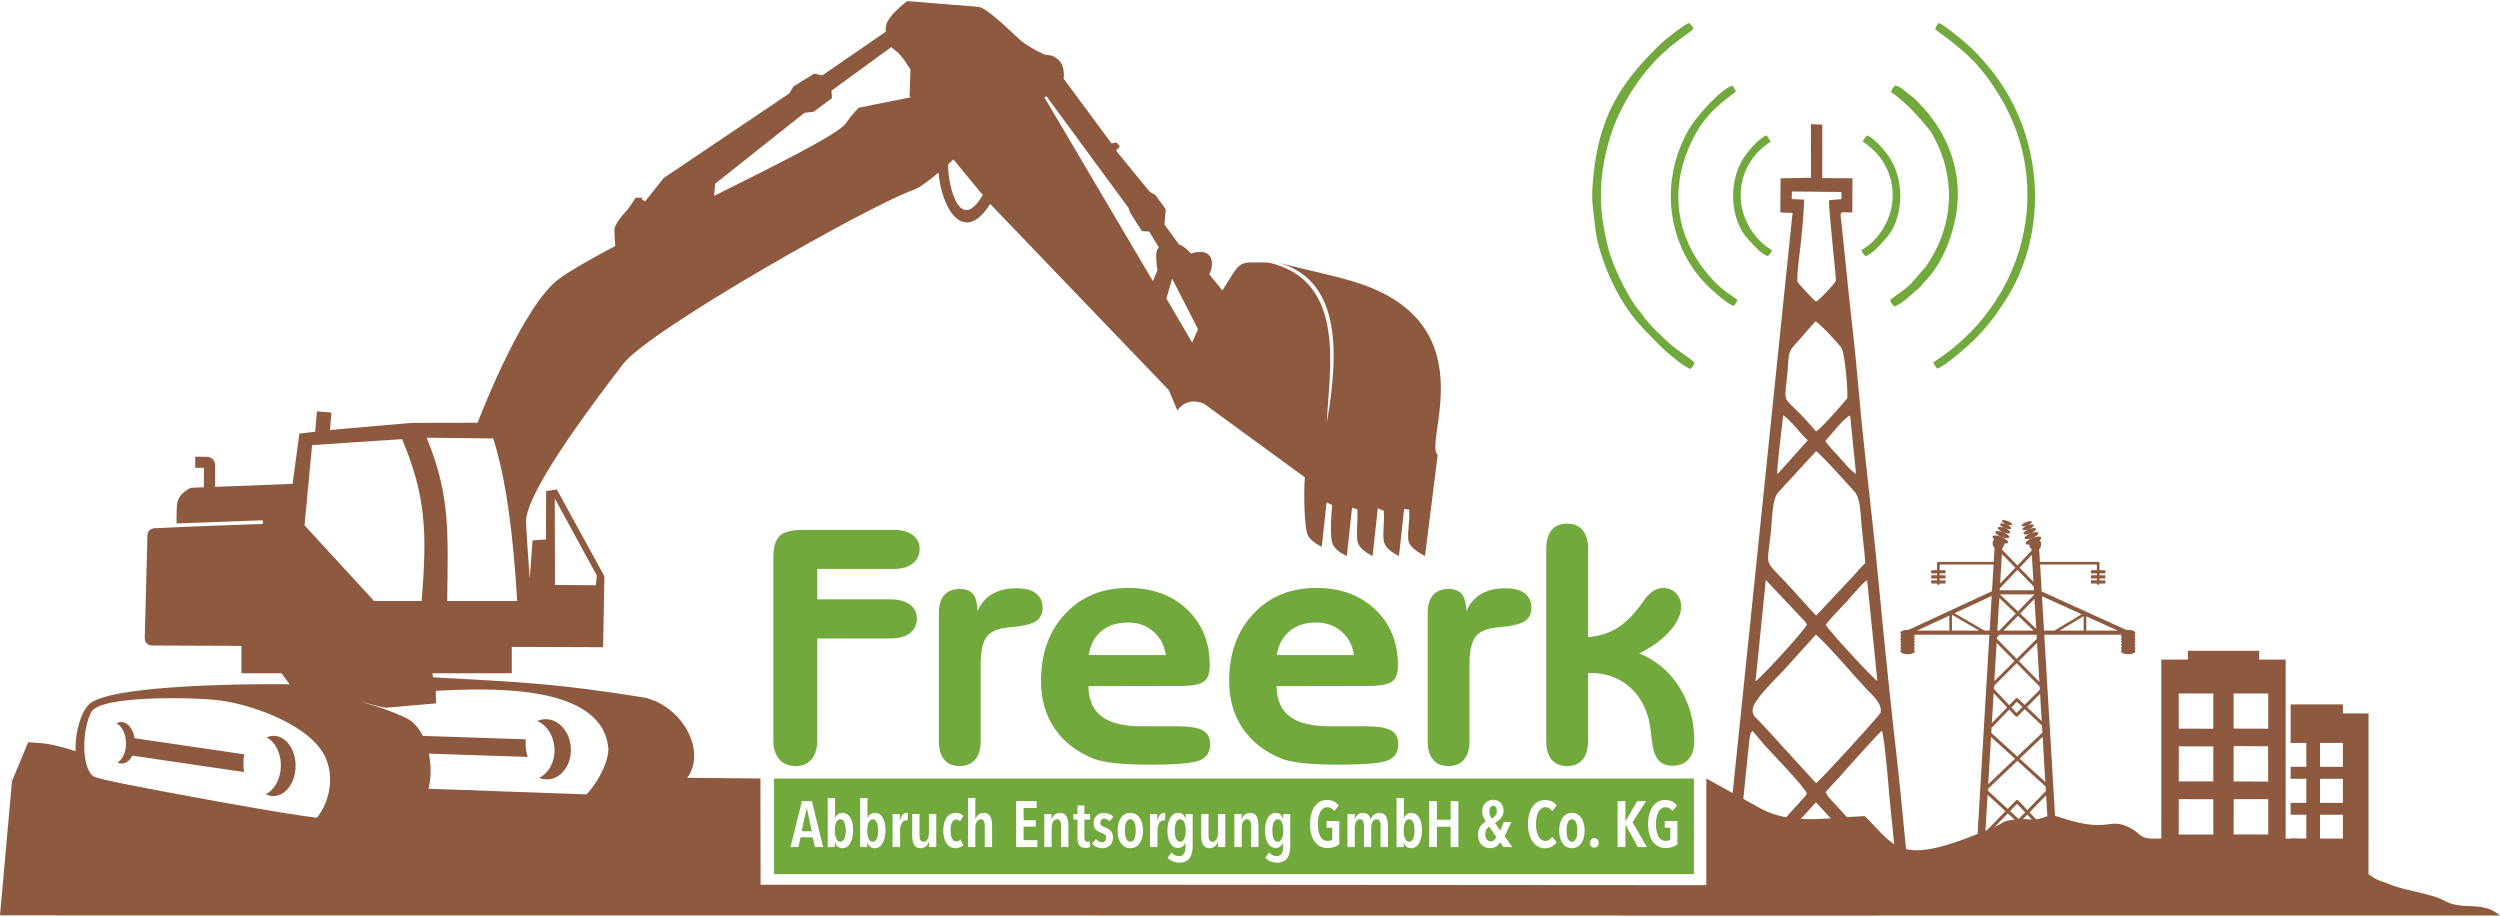 <?xml version="1.0" encoding="UTF-8"?>
<!DOCTYPE svg PUBLIC "-//W3C//DTD SVG 1.1//EN" "http://www.w3.org/Graphics/SVG/1.1/DTD/svg11.dtd">
<svg xmlns="http://www.w3.org/2000/svg" xmlns:xlink="http://www.w3.org/1999/xlink" xmlns:xodm="http://www.corel.com/coreldraw/odm/2003" xml:space="preserve" width="600" height="220" version="1.1" style="shape-rendering:geometricPrecision; text-rendering:geometricPrecision; image-rendering:optimizeQuality; fill-rule:evenodd; clip-rule:evenodd" viewBox="0 0 30962.34 11325.88">
 <defs>
  <style type="text/css">
   <![CDATA[
    .fil1 {fill:#8E5A3F}
    .fil0 {fill:#72A93D}
    .fil2 {fill:#72A93D;fill-rule:nonzero}
   ]]>
  </style>
 </defs>
 <g id="Ebene_x0020_1">
  <g id="_1836338506192">
   <path class="fil0" d="M19749.03 2038.91c-20.51,152.08 -41.21,362.47 -22.32,504.96 21.97,165.8 25.39,304.78 67.56,466.39 64.71,248.03 182.34,527.61 324.24,747.19 14.84,22.98 33.97,48.75 51.34,75.64 88.96,137.79 328.9,379.24 454.12,496.26 52.84,49.38 245.45,209.61 312.41,226.09 25.89,-22.61 41.5,-44.99 49.2,-81.51 -133.02,-109.98 -226.09,-147.58 -392.62,-311.94 -137.89,-136.16 -65.15,-55.49 -167.85,-169.55 -112.88,-125.38 -43.63,-63.57 -116.11,-147.02 -146.63,-168.81 -335.01,-566.23 -388.82,-775.7 -101.61,-395.65 -128.34,-742.15 -36.86,-1165.85 77.78,-360.25 216.44,-640.56 407.62,-910.47 133.07,-187.88 300.6,-359.31 488.68,-503.68 45.76,-35.13 170.7,-115.47 193.49,-149.68 -17.23,-32.68 -26.75,-50.21 -58.3,-69.33 -68.77,28.72 -265.78,187 -333.1,245.11 -484.31,464.58 -744.36,867.92 -832.69,1523.08z"/>
   <path class="fil0" d="M23421.19 1127.41c239.66,161.38 461.95,452.16 486.16,482.72 57.74,87.14 129.64,245.23 159.64,343.59 72.37,237.26 94.73,485.73 42.81,737.96 -47.89,232.57 -131.31,407.66 -251.62,587.83l-195.58 226.13c-80.07,75.31 -165.77,125.81 -248.98,191.24 3.47,31.96 -0.19,23.9 16.81,51.33l26.22 28.64c1.33,1.29 4.11,3.87 6.26,5.7 103.54,-35.35 223.01,-165.84 303.66,-229.05 35.11,-27.51 28.86,-35.22 58.45,-67.26 11.07,-11.98 5.45,-4.77 16.41,-15.75 244.7,-245.17 400.62,-701.38 406.49,-1047.98 7.55,-446 -172.73,-835.7 -467.2,-1145.05 -49.5,-52 -73.48,-79.76 -140.38,-124.27l-52.24 -43.46c-30.93,-28.38 -77.21,-57.48 -114.43,-65.58 -47.02,51.55 -38.39,36.05 -52.48,83.25z"/>
   <path class="fil0" d="M23967.22 350.41c349.18,255.91 545.57,412.49 792.2,814.64 688.91,1123.3 333.54,2572.9 -814.96,3308.88 4,21.32 30.08,56.06 46.16,77.63 78.84,-11.9 405.55,-301.03 467.62,-363.42 151.66,-152.45 257.58,-295.47 371.8,-470.69 506.61,-777.25 485.67,-1822.16 13.15,-2602.36 -148.03,-244.43 -362.04,-493.43 -585.43,-669.37 -43.05,-33.87 -198.95,-161.91 -245.58,-174.36 -22.31,22.94 -39.57,45.39 -44.95,79.04z"/>
   <path class="fil0" d="M21474.86 3776.2c19.28,-28.65 32.98,-47.96 44.98,-72.28 -70.44,-62.62 -144.39,-86.48 -281.74,-224.8 -81.15,-81.73 -162.18,-184.48 -223.62,-282.22 -312.36,-496.9 -292.43,-1054.08 -11.85,-1558.91 180.28,-324.38 467.47,-481.05 497.3,-520.91l-43.51 -72.06c-147.43,45.06 -447.84,384.6 -538.72,541.63 -377.96,653.11 -268.74,1462.44 250.91,1959.23 55.41,52.97 243.39,220.74 306.26,230.31z"/>
   <path class="fil0" d="M21894.9 3159.26c20.89,-18.03 39.98,-46.03 50.88,-74.78 -203.73,-113.02 -382.33,-374.72 -387.53,-661.91 -2.89,-159.44 37.74,-294.65 108.98,-415.54 64.03,-108.67 154.57,-195.52 261.62,-266.74l-36.35 -61.47c-19.14,-18.86 1.13,-1.36 -19.14,-15.39 -100.04,44.76 -229.5,198.66 -288.87,295.34 -182.07,296.51 -156.26,757.69 70.01,995.42 63.44,66.65 150.35,176.73 240.4,205.07z"/>
   <path class="fil1" d="M21629.32 10864.1l860.99 -940.39 873.05 940.39 281.75 0 -23.11 -219.4c-43.53,-391.92 -75.59,-787.67 -119.77,-1176.38 -88.13,-775.59 -168.59,-1558.54 -243.26,-2345.93 -73.25,-772.08 -174.49,-1551.11 -241.63,-2330.78 -33.16,-385.07 -79.28,-790.49 -120.87,-1167.65l-90.54 -882.05c-21.53,-161.56 -15.74,-121.28 134.97,-123.75l1.81 -423.99 -374.39 -1.75 0.9 -662.57 -140.92 -5.62 1.2 663.24 -377.88 7.96 -2.45 422.2 151.37 6.21 -850.42 8240.26 279.21 0zm981.58 -1067.48c52.91,-63.48 111.93,-122.06 169.36,-185.97 64.39,-71.67 119.07,-134.96 173.18,-194.6 105.09,-115.79 235.81,-261.91 352.9,-381.73 35.18,89.92 83.25,699.25 97.39,853.96 26.81,293.02 59.6,590.01 91.99,878.89 -48.34,-27.13 -682.21,-725.98 -837.03,-896.12 -8.8,-9.71 -12.45,-11.84 -23.32,-27.67l-24.46 -46.77zm-1111.89 965.13l134.36 -1292.61c6.61,-81.62 13.78,-134.32 22.35,-212.01 3.44,-31.35 5.61,-72.41 10.41,-108.03 13.24,-98.13 20.86,-88.47 37.21,-111.18l161.58 189.8c96.15,103.7 485.63,507.46 513.09,587.1 -19.14,34.65 -2.25,8.69 -23.82,35.81l-192.15 211.69c-69.19,73.57 -602.9,688.48 -663.03,699.44zm989.71 -2914.38c88.29,58.71 513.38,552.79 631.21,676.97 57.71,60.8 196.96,174.84 170.97,289.56 -25.25,47.85 -737.09,827.91 -799.18,872.31l-598.51 -655.92c-38.09,-40.42 -70.13,-74.1 -105.63,-111.81 -44.8,-47.61 -81.78,-65.66 -81.86,-141.8 -0.13,-111.47 299.29,-398.32 378.03,-481.21l404.97 -448.1zm-619.38 -678.24l485.79 516.05c2.25,3.11 5.9,9.07 7.71,11.64 1.88,2.72 6.3,15.53 7.66,12.43 1.35,-3.2 5.2,8.35 7.58,12.71 -23.12,64.93 -572.32,664.55 -635.65,701.68l126.89 -1254.52zm742.17 552.84c81.73,-101.52 166.99,-185.28 256.14,-281.03 67.34,-72.3 185.63,-224.35 256.55,-269.96l126.69 1249.86c-38.49,-17.08 -619.29,-638.5 -639.38,-698.86zm-119.23 -110.99c-129.57,-136.85 -251.14,-280.15 -374.84,-411.18 -269.42,-285.35 -233.72,-190.62 -189.21,-586.03 25.95,-230.56 15.05,-444.34 98.42,-533.28l464.39 -504.94c54.23,25.28 395.41,413.22 472.67,494.64 71.28,75.13 74.93,220.85 90.95,413.32 13.57,162.52 36.93,315.82 46.89,476.21 -53.08,51.14 -92.96,97.1 -149.24,161.59l-460.04 489.65zm114.84 -2163.83c54.52,-55.76 239.33,-298.4 306.68,-313.31l73.37 721.09c-62.38,-30.82 -154.77,-148.21 -206.99,-204.46 -37.58,-40.52 -150.76,-158.93 -173.06,-203.33zm-592.56 411.47c-17.18,-56.34 61.68,-609.38 68.9,-728.08 79.39,40.24 220.96,235.85 305.97,308.54l-374.87 419.53zm476.48 -528.28c-408.08,-487.52 -400.41,-282.92 -361.02,-652.46 32.67,-306.36 -2.14,-314.04 111.73,-435.84l242.4 -276.03c57.14,29.6 299.38,289.18 326.84,338.24 35.99,64.2 78.65,520.18 67.01,615.1 -67.3,82.74 -319.05,370.91 -386.96,410.99zm-185.02 -2357.19c17.37,-175.28 32.34,-328.39 38.28,-514.06l-153.34 -7 1.07 -93.99 614.21 6.69 -0.33 87.84 -154.94 13.98c2.66,191.05 92.88,966.63 85.82,996.82 -29.75,58 -204.66,239.49 -245.76,257.88 -57.76,-44.31 -188.67,-193.97 -229.05,-242.36 -10.78,-114.38 32.01,-385.41 44.03,-505.82z"/>
   <path class="fil0" d="M23104.1 3159.26c-20.9,-18.03 -39.98,-46.03 -50.88,-74.78 203.72,-113.02 382.33,-374.72 387.51,-661.91 2.89,-159.44 -37.72,-294.65 -108.97,-415.54 -64.04,-108.67 -154.58,-195.52 -261.63,-266.74l36.35 -61.47c19.16,-18.86 -1.13,-1.36 19.16,-15.39 100.03,44.76 229.49,198.66 288.86,295.34 182.07,296.51 156.26,757.69 -70.01,995.42 -63.43,66.65 -150.33,176.73 -240.38,205.07z"/>
   <path class="fil1" d="M24022.51 7213.78l0 0 -0.48 3.93c-1.23,3.24 -1.29,4.28 -3.65,6.94 -6.03,6.82 -18.12,7.24 -24.54,0 -1.76,-2.01 -3.02,-4.38 -3.65,-6.94 -0.32,-1.3 -0.32,-2.63 -0.48,-3.93l0 0 -72.29 0 0 -39.79 72.29 0 0 -22.91 -72.29 0 0 -39.78 72.29 0 0 -22.91 -72.29 0 0 -39.77 72.29 0 0 -86.83c0.36,-3.22 0.2,-4.16 1.63,-7.15 2.11,-4.38 6.33,-7.76 11.12,-8.86 1.2,-0.26 2.44,-0.26 3.66,-0.41l686.12 0 10.35 -174.06c-15.28,-13.53 -24.92,-33.3 -24.92,-55.3 0,-19.77 7.78,-37.71 20.46,-50.99 -15.74,-13.02 -23.73,-25.63 -20.14,-34.66 7.02,-17.69 55.66,-14.99 108.55,6.01 52.88,21.02 90.12,52.41 83.1,70.1 -3.93,9.89 -20.87,13.4 -44.29,10.9 -0.4,22.69 -11.06,42.87 -27.51,56.14l-1.34 22.36 189.49 193.68 174.88 -182.96 -1.17 -19.84c-16.47,-13.28 -27.11,-33.45 -27.52,-56.14 -23.42,2.5 -40.35,-1.01 -44.27,-10.9 -7.02,-17.65 30.21,-49.07 83.1,-70.06 52.89,-21.03 101.52,-23.73 108.54,-6.04 3.59,9.03 -4.4,21.68 -20.14,34.66 12.68,13.28 20.46,31.22 20.46,51.02 0,21.96 -9.62,41.73 -24.91,55.26l9.55 160.82 720.78 0 3.65 0.41c3.5,1.24 6.9,2.92 9.17,5.79 2.29,2.85 3.16,6.49 3.58,10.22l0 86.83 72.29 0 0 39.77 -72.29 0 0 22.91 72.29 0 0 39.78 -72.29 0 0 22.91 72.29 0 0 39.79 -72.29 0 0 0c-0.15,1.3 -0.15,2.63 -0.48,3.93 -2.82,11.42 -19.54,16.71 -28.19,6.94 -1.76,-2.01 -3,-4.38 -3.65,-6.94 -0.31,-1.3 -0.32,-2.63 -0.47,-3.93l0 0 -72.29 0 0 -39.79 72.29 0 0 -22.91 -72.29 0 0 -39.78 72.29 0 0 -22.91 -72.29 0 0 -39.77 72.29 0 0 -70.45 -702.43 0 19.86 334.11 1048.92 476.27c7.15,-0.79 14.64,-1.2 22.36,-1.2 49.07,0 88.92,16.89 88.92,37.7 0,6.87 -4.32,13.31 -11.91,18.85 7.59,5.55 11.91,11.98 11.91,18.86 0,6.85 -4.32,13.3 -11.91,18.85 7.59,5.54 11.91,11.98 11.91,18.85 0,6.87 -4.32,13.3 -11.91,18.85 7.59,5.55 11.91,11.98 11.91,18.85 0,6.87 -4.32,13.31 -11.91,18.86 7.59,5.54 11.91,11.98 11.91,18.85 0,6.85 -4.32,13.3 -11.91,18.85 7.59,5.54 11.91,11.98 11.91,18.85 0,6.87 -4.32,13.31 -11.91,18.85 7.59,5.55 11.91,11.98 11.91,18.85 0,20.81 -39.85,37.71 -88.92,37.71 -49.09,0 -88.95,-16.9 -88.95,-37.71 0,-6.87 4.34,-13.3 11.91,-18.85 -7.57,-5.54 -11.91,-11.98 -11.91,-18.85 0,-6.87 4.34,-13.31 11.91,-18.85 -7.57,-5.55 -11.91,-12 -11.91,-18.85 0,-6.87 4.34,-13.31 11.91,-18.85 -7.57,-5.55 -11.91,-12 -11.91,-18.86 0,-6.87 4.34,-13.3 11.91,-18.85 -7.57,-5.55 -11.91,-11.98 -11.91,-18.85 0,-6.87 4.34,-13.31 11.91,-18.85 -7.57,-5.55 -11.91,-12 -11.91,-18.85 0,-5.48 2.77,-10.69 7.74,-15.4l-958.27 0 155.98 2624.94 -95.39 0 -6.96 -117.25 -263.43 -279.56 -93.01 95.61c-2.92,2.42 -3.54,3.33 -7.17,4.68 -5.34,2.01 -11.67,1.5 -16.66,-1.39 -1.24,-0.73 -2.31,-1.71 -3.47,-2.56l-121.46 -112.1 -281.11 288.47 -7.38 124.09 -95.38 0 155.98 -2624.94 -932.15 0c4.96,4.71 7.74,9.92 7.74,15.4 0,6.85 -4.34,13.3 -11.91,18.85 7.57,5.54 11.91,11.98 11.91,18.85 0,6.87 -4.34,13.3 -11.91,18.85 7.57,5.55 11.91,11.98 11.91,18.85 0,6.87 -4.34,13.31 -11.91,18.86 7.57,5.54 11.91,11.98 11.91,18.85 0,6.85 -4.34,13.3 -11.91,18.85 7.57,5.54 11.91,11.98 11.91,18.85 0,6.87 -4.34,13.31 -11.91,18.85 7.57,5.55 11.91,11.98 11.91,18.85 0,20.81 -39.86,37.71 -88.94,37.71 -49.09,0 -88.94,-16.9 -88.94,-37.71 0,-6.87 4.33,-13.3 11.91,-18.85 -7.58,-5.54 -11.91,-11.98 -11.91,-18.85 0,-6.87 4.33,-13.31 11.91,-18.85 -7.58,-5.55 -11.91,-12 -11.91,-18.85 0,-6.87 4.33,-13.31 11.91,-18.85 -7.58,-5.55 -11.91,-12 -11.91,-18.86 0,-6.87 4.33,-13.3 11.91,-18.85 -7.58,-5.55 -11.91,-11.98 -11.91,-18.85 0,-6.87 4.33,-13.31 11.91,-18.85 -7.58,-5.55 -11.91,-12 -11.91,-18.85 0,-6.88 4.33,-13.31 11.91,-18.86 -7.58,-5.54 -11.91,-11.98 -11.91,-18.85 0,-20.81 39.85,-37.7 88.94,-37.7 4.17,0 8.26,0.12 12.28,0.35l1033.09 -479.29 19.63 -330.25 -667.77 0 0 70.45 72.29 0 0 39.77 -72.29 0 0 22.91 72.29 0 0 39.78 -72.29 0 0 22.91 72.29 0 0 39.79 -72.29 0zm1113.1 2833.65l232.48 246.72 -27.2 -457.77 -205.29 211.05zm-546.65 241.07l248.8 -255.3 -221.49 -204.42 -27.31 459.72zm304.91 -256.79l106.66 98.45 80.89 -83.16 -99.52 -105.63 -88.03 90.33zm-273.3 -275.23l-1.29 21.81 245.81 226.87 103.03 -105.73c3.08,-2.5 3.72,-3.47 7.54,-4.81 2.82,-0.99 5.88,-0.97 8.9,-0.95 1.46,0.35 2.96,0.54 4.37,1.07 3.8,1.4 4.43,2.38 7.47,4.93l112.36 119.25 229.01 -235.43 -3.36 -56.41 -349.79 -317.71 -364.04 347.11zm38.22 -643.05l-34.8 585.71 331.57 -316.16 -296.77 -269.55zm354.23 268.86l318.06 288.88 -33.3 -560.42 -284.76 271.54zm276.59 -409.09l-213.53 -203.52 -87.33 87.66c-3,2.38 -3.63,3.31 -7.32,4.58 -5.45,1.87 -11.83,1.07 -16.69,-2.14 -1.2,-0.8 -2.21,-1.87 -3.32,-2.81l-77.14 -81.6 -218.82 225.78 -3.69 62.1 322.19 292.64 310.77 -296.34 -5.13 -86.36zm-598.59 -402.28l-22.1 371.94 189.17 -195.19 -167.07 -176.74zm411.95 171.78l183.32 174.72 -20.12 -338.52 -163.2 163.8zm-192.15 5.29l64.8 68.56 72.88 -73.15 -69.26 -66.01 -68.42 70.6zm-214.37 -268.31l-2.31 39.06 190.49 201.54 80.41 -82.97c1.09,-0.9 2.09,-1.92 3.27,-2.7 2.38,-1.55 5.08,-2.56 7.91,-2.92 2.78,-0.38 5.61,0.19 8.39,0.76 3.85,1.75 3.86,1.76 7.23,4.33l83.55 79.63 187.77 -188.45 -2.28 -38.16 -284.85 -289.24 -279.59 279.11zm306.55 -306.02l254.46 258.38 -28.75 -483.7 -225.71 225.33zm-275 -224.94l-28.15 473.75 249.46 -249.03 -221.31 -224.71zm494.71 -101.34l-458.74 0 -31.89 32.74 -1.04 17.41 245.23 249 249.42 -249 -2.98 -50.14zm92.36 -50.78l128.74 0 337.82 -202.46 -491.85 -223.34 25.29 425.8zm-501.61 0l373.11 0 -193.75 -184.09 -179.36 184.09zm-76.42 0l23.24 0 204.94 -210.31 -204.15 -193.94 -24.03 404.25zm-995.42 0l400.7 0 0 -185.91 -400.7 185.91zm464.75 -215.63l371.53 215.63 63.77 0 25.52 -429.41 -460.81 213.78zm1632.17 215.63l389 0 -389 -176.63 0 176.63zm-1663.42 0l337.43 0 -337.43 -195.84 0 195.84zm1332.49 0l298.13 0 0 -178.67 -298.13 178.67zm-488.2 -211.35l198.96 189.02 -22.02 -370.6 -176.94 181.58zm173.67 -236.72l-422.82 0 221.53 210.49 201.5 -206.79 -0.21 -3.7zm-3.09 -51.82l-2.79 -47.03 -200.89 -205.32 -218.12 228.2 -1.44 24.16 423.24 0zm-396.53 -449.49l-21.78 366.56 187.98 -196.66 -166.19 -169.9zm219.17 169.57l171.12 174.89 -19.8 -333.19 -151.32 158.3zm115.04 -476.21c38.22,-15.16 65.13,-37.88 60.05,-50.64 -5.07,-12.78 -40.21,-10.8 -78.43,4.35 -38.21,15.19 -65.12,37.87 -60.05,50.66 5.08,12.75 40.22,10.81 78.43,-4.38 -42.58,16.94 -72.56,42.22 -66.92,56.43 5.66,14.25 44.83,12.07 87.41,-4.84 -47.45,18.82 -80.87,47.02 -74.57,62.89 6.29,15.85 49.94,13.4 97.4,-5.41 47.45,-18.86 80.87,-47.07 74.57,-62.9 -6.3,-15.87 -49.94,-13.44 -97.4,5.42 42.58,-16.94 72.57,-42.22 66.92,-56.43 -5.66,-14.25 -44.81,-12.08 -87.41,4.84zm-297.83 -13.24c-38.22,-15.16 -65.12,-37.88 -60.05,-50.64 5.07,-12.78 40.22,-10.83 78.43,4.35 38.22,15.19 65.12,37.87 60.05,50.66 -5.07,12.75 -40.21,10.8 -78.43,-4.38 42.58,16.9 72.57,42.22 66.92,56.43 -5.65,14.25 -44.81,12.07 -87.4,-4.87 47.45,18.85 80.87,47.06 74.57,62.89 -6.3,15.87 -49.94,13.44 -97.4,-5.41 -47.47,-18.83 -80.87,-47.03 -74.57,-62.87 6.29,-15.87 49.94,-13.44 97.4,5.39 -42.58,-16.91 -72.57,-42.18 -66.92,-56.43 5.65,-14.21 44.81,-12.04 87.4,4.87zm262.96 -74.56c-34.3,13.6 -58.44,33.98 -53.89,45.44 4.55,11.46 36.09,9.71 70.38,-3.92 34.3,-13.6 58.44,-33.98 53.89,-45.44 -4.55,-11.46 -36.09,-9.71 -70.38,3.92zm-228.07 -13.26c34.29,13.63 58.43,34 53.88,45.46 -4.54,11.46 -36.08,9.71 -70.38,-3.92 -34.29,-13.64 -58.43,-33.98 -53.89,-45.44 4.55,-11.46 36.09,-9.71 70.39,3.9z"/>
   <path class="fil1" d="M26767.33 8155.58c-0.16,809.62 0.08,1625.56 0.25,2435.23 48.76,-0.66 37.57,6.03 60.89,31.34 -7.07,6.36 -39.32,29.88 -41.27,38.45 -3.33,14.87 11.93,18.7 24.06,12.92 12.63,-5.99 9.18,-15.51 14.84,-26.43l16.91 -1c-0.13,20.82 -9.52,33.79 -22.61,42.69 -21.9,14.87 -37.16,-3.17 -52.62,-8.44l17.29 38.19c-25.98,23.48 -27.97,16.16 -69.99,16.49 -46.5,0.34 -250.24,-2.98 -264,2.04 -5.15,18.29 -0.83,188.36 0.79,190.61 6.98,5.86 -4.65,0.62 7.11,3.16l2875.5 0.79 -0.83 -196.59 0.7 -1912.51 -317.41 -0.33 -0.05 -111.39 -647.36 -0.08 -0.21 477.34 194.06 0.04 -0.09 295.55 -193.75 0 -0.29 148.7 194.14 -0.49 -0.09 297.84 -194.04 0 0.2 147.05 193.94 0.08c-0.18,90.11 0,87.98 -0.09,294.46l-194.75 1.54 -0.8 360.72 -59.93 1.62 0 -2579.25 -328.33 0.05 0 -109.23 -881.57 0 -0.16 108.23 -330.42 0.62zm644.41 1508.66l-0.04 -433.13 -426.76 -1.78 -1.28 435.11 428.08 -0.2zm251 -0.38l428.42 2.83 -1.2 -437.49 -426.47 -2.11 -0.75 436.78zm-679.29 657.97l428.42 0.25 -0.33 -437.61 -427.34 -0.41 -0.75 437.77zm680.04 -0.72l427.67 0.8 -0.04 -438.07 -426.72 0.25 -0.92 437.02zm-679.99 -1309.82l428.24 0.26 -0.12 -436.15 -428.25 -0.26 0.13 436.15zm680.02 -0.95l424.06 1.24 3.57 0.05 0 -436.61 -427.8 0.16 0.16 435.16zm1069.97 919.55l283.3 0 0.12 -298.12 -283.53 -0.04 0.12 298.16zm0.05 -446.79l283.28 1.04 -0.08 -296.17 -283.4 0.08 0.2 295.05zm0 888.88l283.28 0.75 -0.04 -295.91 -283.41 -0.21 0.16 295.37z"/>
   <path class="fil1" d="M14199.21 10943.84l-4779.49 0 -2 -1315.47 -885.15 -8.81c-105.14,-1.03 -155.93,84.2 -155.93,84.2l-494.22 143.55 -2773.34 -99.32c0,0 -873.01,264.92 -865.44,377.21 7.52,112.26 -3242.12,-533.36 -3242.12,-533.36 0,0 -3.94,-292.84 -29.59,-292.67 -16.83,0.04 -286.82,-96.59 -462.13,-109.06 -91.65,-6.51 -160.89,-11.47 -160.89,-11.47l-200.29 481.71 -148.62 1662.85 21155.23 2.7 23.93 0 12.77 0 9770.41 -0.67c-227.39,-194.47 -459.17,-50.46 -695.95,-187.24 -93.4,-53.95 -331.34,-103.62 -469.57,-136.91 -95.09,-22.9 -147.54,-39.9 -220.4,-69.83 -101.17,-41.56 -117.75,-31.54 -193.68,-85.4 -109.56,-77.73 -269.45,-139.82 -453.57,-124.31 -173.56,14.62 -191.77,-13.38 -309.96,-5.23l-153.28 -344.26 -280.29 2.29c-47.92,0.33 68.45,140.85 79.76,246.79 9.18,86.15 -161.47,34.58 -184,7.48 -47.42,-57.19 -247.92,-68.54 -414.96,-164.21 -127.76,-73.2 -163.67,92.6 -279.21,63.22 -68.86,-17.55 -148.91,-165.92 -284.99,-112.89 -158.35,61.73 -59.52,-68.9 -291.43,-48.5 -351.74,31.01 -259.27,-47.71 -451.69,-137.61 -253.53,-118.49 -240.44,78.51 -817.56,-110.88 -175.39,-57.56 -148.59,-26.22 -283.37,8.36 -102.62,26.3 -153.2,-9.35 -303.78,9.93 -174.15,22.31 -131.08,38.03 -225.43,79.3 -1204.09,525.92 -1226.29,285.28 -1632.72,-121.15 -428.58,12.59 -904.14,118.67 -1290.16,-94.3l-673.43 -371.48 0 1320.62 -6933.44 -5.15z"/>
   <path class="fil1" d="M14351.95 3051.65c-17.86,18.53 -29.59,43.05 -31.34,75.06 -6.64,121.98 15.51,204.02 15.51,204.02l-57.64 137.49 -1345.69 -2279.8c17.29,-0.79 27.35,-9.93 27.35,-9.93l1015.61 1381.47 23.28 64.35 143.01 223.93 90.93 6.66 118.99 196.76zm485.32 1011.33l-72.2 166.12 -319.35 -545.09 70.94 -246.25 320.61 625.22 0 0zm-3093.95 -2043.23c23.82,-21.23 45.64,-41.02 64.54,-58.39l364.07 440.8c-314.53,530.5 -443.8,-224.93 -428.62,-382.41l0 0zm-4872.64 4139.48l521.1 955.76 -13.3 119.75 -504.48 -3.33 -3.32 -1072.17 0 0zm4168.28 -5589.32c12.89,13.84 27.59,26.43 44.06,37.69 90.93,62.1 192.96,241.73 192.96,241.73l-11.09 323.72 12.47 18.74 -644.04 129.51c0,0 -87.66,89.72 -161.8,197.04 -86.45,125.1 -830.45,497.46 -1625.9,893.75l10.85 -149.67 1106.96 -878.54 114.42 -12.97 225.92 -169.07 -5.56 -92.89 740.75 -539.06 0 0zm-7645.69 8529.63c151.12,3.37 270.95,173.06 267.62,379.04 -3.37,205.98 -128.5,370.27 -279.67,366.91 -31.91,-0.75 -62.47,-8.94 -90.81,-23.28 107.07,-48.88 185.41,-185.29 188.07,-347.71 2.62,-162.38 -71.28,-302.16 -176.72,-355.76 28.76,-13.1 59.6,-19.91 91.52,-19.2l0 0zm3360.37 -206.06c168.12,-3.53 309.85,160.51 316.57,366.49 6.74,205.93 -124.1,375.72 -292.18,379.25 -35.61,0.75 -69.99,-6.07 -102.2,-19.12 116.54,-53.7 196.8,-193.55 191.47,-355.89 -5.32,-162.34 -94.55,-298.66 -214.46,-347.37 31.34,-14.43 65.21,-22.62 100.79,-23.36l0 0zm-5085.72 236.11l1358.11 199.24c-9.06,42.69 -13.09,88.86 -11.09,136.91 1.16,28.56 4.45,56.23 9.55,82.71l-1385.51 -203.28c-29.3,58.31 -75.14,96.26 -127.5,97.62 -19.66,0.5 -38.7,-4.19 -56.45,-13.17 64.38,-36.98 108.64,-133.41 105.73,-245.26 -2.95,-111.93 -52.2,-205.85 -118.41,-239.4 17.25,-9.98 36.03,-15.62 55.61,-16.13 81.16,-2.12 151.2,84.12 169.95,200.75l0 0zm1065.65 -467.15c410.05,56.73 1131.19,314.45 1303.3,717.94 119.57,280.42 13.05,611.83 -139.65,760.79 -28.46,15.26 -2658.22,-475.72 -2742.05,-540.89 -150.2,-116.79 -138.85,-578.38 -25.22,-794.13 113.58,-215.78 1316.43,-183.41 1603.63,-143.71l0 0zm13698.97 -3441.79c24.73,-624.38 261.09,-1763.3 -722.93,-1982.45 -396.42,-5.53 -329.75,-33.92 -570.18,345.38l-162.42 -199.62c0,0 72.15,-133.46 5.65,-226.6 -66.49,-93.14 -231.83,-30.59 -231.83,-30.59 0,0 -71.61,-85.61 -151.25,-114.17l-178.13 -246.37 16.67 -187.32 -129.76 -178.52c0,0 -58.77,-29.92 -69.87,-39.9 -11.05,-9.98 -415.78,-507.85 -415.78,-507.85l46.59 -53.24 -42.14 -48.79 -59.9 13.35 -594.25 -802.78c0,0 22.48,-152.36 -58.98,-227.59 -98.17,-90.68 -132.16,-51.16 -185.19,-75.39 -98.68,-45.01 -209.06,-106.37 -272.52,-158.23 -97.55,-79.84 -425.18,-419.48 -542.13,-428.96l-878.13 -70.99c0,0 -248.33,181.84 -263.87,312.68 -2.78,23.36 -3.91,45.8 -3.4,67.24l-784.49 539.89 -100.83 -21.49 -257.81 159.4 -49.91 85.95 -1555.42 1046.65 -230 289.73 -40.19 -22.2 6.94 -22.15 -84.58 0c0,0 -84.53,133.04 -121.94,170.49 -37.44,37.36 -141.39,163.5 -141.39,224.48 0,52.65 8.26,171.27 10.51,202.81 -305.97,161.77 -556.68,304.2 -696.2,406.69 -432.82,318.03 -938.47,1600.21 -1008.58,1782l-814.28 1.42 -1014.32 88.23 18.7 -215.58 -179.75 -15.62 -21.98 252.86 -195.56 23.15 -83.99 622.1 -959.49 37.57 0 -269.78c0.66,-57.53 -46.93,-103.57 -104.08,-103.08l-142.6 0 0 136.5 107.56 0 0 241.8 -164.04 6.4c-190.89,105.29 -171.9,175.26 -175.56,441.14l1069.51 -38.95 1.62 45.1c-448.78,16.37 -897.44,30.34 -1345.94,53.57 -46.75,2.42 -83.54,40.15 -84.78,86.9l-33.46 1273.63c-0.62,24.98 7.86,46.72 25.24,64.63 17.37,17.91 38.86,27.05 63.79,27.15l1108.42 4.48 0 339.06 495.25 0c5.69,7.48 12.22,15.72 20.86,25.6l80.64 111.47c-134.45,-4.82 -2347.42,-21.74 -2506.44,275.89 -54.19,41.81 -245.71,443.58 -77.8,895.91 77.05,160.35 2829.66,658.09 3101.02,652.43 248.87,-5.15 515.65,-43.05 759.96,-83.41 410.43,-67.88 523.35,-519.41 448.08,-882.11l1223.87 40.39c-8.02,-25.76 -14.38,-52.9 -18.74,-81.08 -7.44,-47.55 -8.6,-93.94 -4.37,-137.32l-1275.9 -42.1c-50.33,-99.55 -118.49,-178.22 -200.78,-218.87 -171.66,-84.7 -500.53,-197.54 -578.8,-197.13 107.64,5.28 210.76,52.16 323.52,67.04l620.19 -53.57 -4.24 -156.11c603.85,-28.59 2080.71,-108.77 2138.82,727 -8.49,203.58 -169.49,457.55 -285.41,571.18 -301.78,-17.13 -607.43,-19.37 -907.71,-35.69 -316.13,-17.21 -705.23,-40.86 -1021.27,-27.27l0 15.96c873.6,30.83 1694.03,98.33 2568.61,96.13 271.65,-7.03 299.79,-7.44 494.63,-143.51 456.55,-318.91 114.01,-1005.55 -401.95,-1119.81 -1125.37,-180.71 -1552.5,-190.89 -2618.93,-250.87l-7.61 -50.17 982.93 0 0 -326.63 1130.82 4.19c5.45,-292.8 10.93,-585.61 16.42,-878.37l-75.98 -138.69 -513.13 -936.68 -132.82 19.28 -1.91 598.78 -166.17 13.01 -34.71 471.52c-17.99,-230.88 -36.53,-492.59 -45.83,-694.91 -17.47,-380.54 942.7,-1621.13 1201.35,-1960.94 321.15,-421.89 3069.51,-1974.23 3598.56,-2157.44 72.1,-24.98 195.38,-118.95 308.59,-214.16 35.91,444.12 312.63,907.42 639.68,388.77l2212.63 2306.02 107.27 253.44c0,0 90.07,-176.3 325.11,-87.61l1251.97 913.61c-14.55,166.04 -9.68,644.67 41.43,727.21 51.08,82.54 168.49,133.04 168.49,133.04l59.18 -549.2 70.61 32c0,0 -45.46,405.31 12.18,498.46 57.64,93.14 168.53,133.03 168.53,133.03l64.59 -599.48 65.08 19.74c12.02,168.32 -29.3,366.15 20.53,446.71 49.92,80.54 168.57,133.03 168.57,133.03l64.51 -590.71 74.36 30.51c12.34,170.49 -30.39,347.24 19.12,427.18 49.5,79.96 168.53,133.03 168.53,133.03l64.46 -581.73 62.38 7.18c12.68,172.19 -42.06,348.83 7.07,428.22 49.13,79.38 188.48,146.33 188.48,146.33l157.94 -1253.97c-182.87,-139.02 596.7,-1584.05 -948.4,-2113.96 -306.94,-105.27 -584.82,-147.62 -1051.76,-273.19 775.71,200.25 792.46,1040.21 626.5,1989.16l0 0zm-10324.52 195.68l-823.76 -8.47c291.68,713.45 265.16,1148.86 254.32,2021.78l866.36 0c-46.21,-781.45 -128.8,-1486.84 -296.91,-2013.3zm-1128 8.39l-1114.77 74.15 -93.27 994 860.45 936.76 589.19 0c71.28,-863.33 50.82,-1303.13 -241.6,-2004.91z"/>
   <path class="fil2" d="M11065.13 6548.52c101.38,0 181.33,21.42 238.45,63.54 57.11,42.84 85.66,99.94 85.66,172.06 0,76.39 -28.55,137.06 -84.94,181.32 -56.4,44.98 -134.93,67.12 -234.88,67.12l-947.35 0 0 376.94 903.08 0c103.51,0 184.19,21.42 242.73,64.25 58.53,42.13 87.81,99.94 87.81,172.76 0,76.39 -28.56,137.07 -85.67,181.33 -57.11,43.55 -135.64,65.68 -236.3,65.68l-911.65 0 0 1260.75c0,100.66 -23.57,178.48 -69.97,234.88 -47.11,56.4 -112.08,84.96 -195.61,84.96 -87.82,0 -156.36,-27.84 -204.9,-83.52 -49.25,-55.69 -73.52,-134.93 -73.52,-236.31l0 -2263.79c0,-129.22 26.41,-218.46 78.52,-267.71 52.11,-49.26 149.92,-74.25 294.13,-74.25l1114.41 0z"/>
   <path id="_1" class="fil2" d="M12145.98 9162.13c0,100.66 -22.84,177.76 -67.82,231.31 -45.68,53.53 -109.95,80.67 -193.47,80.67 -83.52,0 -147.06,-27.14 -191.32,-80.67 -43.55,-53.55 -65.68,-130.65 -65.68,-231.31l0 -1581.3c0,-97.8 22.14,-172.76 65.68,-223.45 44.26,-50.68 107.8,-76.39 191.32,-76.39 76.39,0 132.07,21.42 166.34,63.54 34.26,42.84 52.83,113.51 54.97,212.74 40.69,-94.94 101.38,-166.33 182.76,-213.46 80.67,-47.83 182.05,-71.39 303.4,-71.39 103.52,0 182.76,20.7 237.73,62.83 54.98,42.11 82.82,102.08 82.82,179.9 0,75.67 -29.27,131.35 -87.82,167.76 -58.53,36.41 -168.48,60.68 -329.11,73.54 -132.79,11.42 -224.16,49.26 -274.14,114.22 -50.68,64.25 -75.67,179.2 -75.67,344.11l0 947.35z"/>
   <path id="_2" class="fil2" d="M13479.56 8484.64c2.86,169.2 57.11,294.13 164.2,375.51 106.38,80.67 271.29,121.37 494.03,121.37l445.47 0c149.21,0 254.15,17.14 314.12,51.4 59.97,34.27 89.94,90.67 89.94,170.63 0,97.81 -42.83,164.2 -128.5,199.89 -85.66,35.69 -289.85,53.55 -611.82,53.55 -179.18,0 -328.39,-6.42 -446.89,-19.99 -118.51,-12.85 -209.89,-33.56 -274.14,-61.4 -203.47,-84.96 -359.81,-209.89 -469.04,-373.37 -109.23,-163.48 -164.2,-357.67 -164.2,-581.83 0,-341.96 99.94,-618.95 299.85,-832.41 199.89,-213.46 459.75,-319.84 778.87,-319.84 301.27,0 544.7,89.24 731.75,267 186.33,177.76 279.85,409.06 279.85,693.91 0,97.81 -24.98,164.2 -75.67,199.9 -49.97,35.69 -151.34,53.53 -304.83,53.53l-1122.97 2.15zm4.28 -385.51l955.21 0c-17.85,-120.65 -69.97,-218.46 -154.92,-291.99 -84.96,-73.54 -189.19,-110.65 -313.4,-110.65 -133.5,0 -243.44,34.98 -329.11,105.65 -85.67,69.97 -138.5,169.2 -157.78,296.99z"/>
   <path id="_3" class="fil2" d="M15809.75 8484.64c2.86,169.2 57.11,294.13 164.2,375.51 106.38,80.67 271.29,121.37 494.03,121.37l445.47 0c149.21,0 254.15,17.14 314.12,51.4 59.97,34.27 89.94,90.67 89.94,170.63 0,97.81 -42.83,164.2 -128.5,199.89 -85.66,35.69 -289.85,53.55 -611.82,53.55 -179.18,0 -328.39,-6.42 -446.89,-19.99 -118.51,-12.85 -209.89,-33.56 -274.14,-61.4 -203.47,-84.96 -359.81,-209.89 -469.04,-373.37 -109.23,-163.48 -164.2,-357.67 -164.2,-581.83 0,-341.96 99.94,-618.95 299.85,-832.41 199.89,-213.46 459.75,-319.84 778.87,-319.84 301.27,0 544.7,89.24 731.75,267 186.33,177.76 279.85,409.06 279.85,693.91 0,97.81 -24.98,164.2 -75.67,199.9 -49.97,35.69 -151.34,53.53 -304.83,53.53l-1122.97 2.15zm4.28 -385.51l955.21 0c-17.85,-120.65 -69.97,-218.46 -154.92,-291.99 -84.96,-73.54 -189.19,-110.65 -313.4,-110.65 -133.5,0 -243.44,34.98 -329.11,105.65 -85.67,69.97 -138.5,169.2 -157.78,296.99z"/>
   <path id="_4" class="fil2" d="M18199.91 9162.13c0,100.66 -22.84,177.76 -67.82,231.31 -45.68,53.53 -109.95,80.67 -193.47,80.67 -83.52,0 -147.06,-27.14 -191.32,-80.67 -43.55,-53.55 -65.68,-130.65 -65.68,-231.31l0 -1581.3c0,-97.8 22.14,-172.76 65.68,-223.45 44.26,-50.68 107.8,-76.39 191.32,-76.39 76.39,0 132.07,21.42 166.34,63.54 34.26,42.84 52.83,113.51 54.97,212.74 40.69,-94.94 101.38,-166.33 182.76,-213.46 80.67,-47.83 182.05,-71.39 303.4,-71.39 103.52,0 182.76,20.7 237.73,62.83 54.98,42.11 82.82,102.08 82.82,179.9 0,75.67 -29.27,131.35 -87.82,167.76 -58.53,36.41 -168.48,60.68 -329.11,73.54 -132.79,11.42 -224.16,49.26 -274.14,114.22 -50.68,64.25 -75.67,179.2 -75.67,344.11l0 947.35z"/>
   <path id="_5" class="fil2" d="M19668.41 9162.13c0,100.66 -22.84,177.76 -67.82,231.31 -45.68,53.53 -109.95,80.67 -193.47,80.67 -83.52,0 -147.06,-27.14 -191.32,-80.67 -43.55,-53.55 -65.68,-130.65 -65.68,-231.31l0 -2378.01c0,-100.66 22.14,-178.48 65.68,-232.03 44.26,-53.53 107.8,-80.67 191.32,-80.67 83.52,0 147.79,27.14 193.47,80.67 44.98,53.55 67.82,131.37 67.82,232.03l0 1092.27c128.5,-8.57 243.45,-42.83 344.82,-102.09 102.08,-59.97 201.32,-154.2 296.98,-282.7 9.99,-12.14 23.56,-31.42 39.98,-56.4 76.39,-111.38 159.2,-167.06 247,-167.06 63.55,0 117.08,22.14 159.92,65.68 42.11,44.26 63.54,99.23 63.54,166.34 0,96.38 -47.11,197.04 -141.35,303.4 -94.24,105.66 -219.88,197.75 -376.94,275.57 210.59,86.38 376.94,227.02 498.3,421.2 122.07,194.89 182.75,416.92 182.75,666.07 0,94.96 -23.56,169.2 -71.39,222.74 -47.83,54.25 -114.23,80.67 -199.17,80.67 -42.13,0 -77.82,-6.43 -107.09,-19.99 -29.26,-12.85 -55.68,-34.99 -77.81,-65.68 -36.41,-45.69 -60.68,-130.64 -73.54,-254.15 -12.14,-123.5 -27.84,-214.16 -45.69,-272.71 -49.97,-166.34 -137.79,-296.98 -262.71,-391.93 -124.23,-95.67 -271.29,-143.5 -439.77,-143.5l-37.84 0 0 840.27z"/>
   <path class="fil0" d="M9586.34 9628.37l11392.87 0 0 1184.09 -11392.87 0 0 -1184.09zm608.1 849.29l-139.12 -569.4 -123.06 0 -141.57 569.4 96.52 0 28.98 -120.67 149.56 0 28.17 120.67 100.52 0zm-140.72 -196.22l-125.51 0 61.94 -282.3 3.23 0 60.34 282.3zm197.81 196.22l88.47 0 0 -58.73 1.6 0c12.9,40.24 37.81,72.41 91.68,72.41 84.45,0 132.69,-96.51 132.69,-222.79 0,-124.64 -45.86,-214.73 -132.69,-214.73 -44.24,0 -78.01,28.15 -89.26,65.15l-1.62 0 0 -249.33 -90.86 0 0 608.01zm87.63 -205.05c0,-78.03 22.57,-139.96 68.41,-139.96 46.62,0 66.74,61.93 66.74,139.96 0,77.17 -20.12,139.11 -66.74,139.11 -45.83,0 -68.41,-61.94 -68.41,-139.11zm313.67 205.05l88.45 0 0 -58.73 1.64 0c12.84,40.24 37.77,72.41 91.65,72.41 84.45,0 132.67,-96.51 132.67,-222.79 0,-124.64 -45.83,-214.73 -132.67,-214.73 -44.23,0 -77.98,28.15 -89.24,65.15l-1.65 0 0 -249.33 -90.85 0 0 608.01zm87.63 -205.05c0,-78.03 22.57,-139.96 68.41,-139.96 46.61,0 66.76,61.93 66.76,139.96 0,77.17 -20.15,139.11 -66.76,139.11 -45.83,0 -68.41,-61.94 -68.41,-139.11zm405.34 -126.31l-1.6 0 0 -78.82 -89.25 0 0 410.18 92.46 0 0 -205.89c0,-62.74 26.55,-125.47 73.99,-125.47 8.02,0 13.67,0.8 19.27,2.42l4.85 -93.27c-4.85,-1.63 -8.04,-1.63 -13.67,-1.63 -40.2,0 -72.37,32.16 -86.05,92.48zm449.56 331.36l0 -410.18 -90.88 0 0 237.29c0,61.89 -26.48,106.95 -66.75,106.95 -43.43,0 -49.86,-45.01 -49.86,-86.87l0 -257.37 -90.85 0 0 257.37c0,84.4 16.1,166.48 105.36,166.48 50.69,0 87.64,-35.39 102.1,-78.78l1.63 0 0 65.11 89.25 0zm336.19 -24.13l-37.78 -70.79c-12.09,15.31 -27.32,24.14 -49.9,24.14 -48.19,0 -71.54,-53.84 -71.54,-135.11 0,-81.2 24.1,-135.93 68.36,-135.93 22.51,0 37.01,9.67 49.03,22.51l41.06 -68.36c-18.5,-18.46 -50.68,-36.18 -94.11,-36.18 -99.75,0 -154.43,88.5 -154.43,217.95 0,128.69 52.27,219.56 153.61,219.56 41.02,0 73.2,-14.48 95.71,-37.81zm355.52 24.13l0 -257.37c0,-84.45 -16.1,-166.47 -106.2,-166.47 -50.68,0 -86.04,35.39 -99.69,77.24l-1.64 0 0 -261.42 -90.88 0 0 608.01 90.88 0 0 -237.29c0,-61.87 26.55,-107.73 66.75,-107.73 43.43,0 49.86,45.88 49.86,87.64l0 257.37 90.92 0zm560.52 0l0 -86.02 -170.49 0 0 -168.12 150.4 0 0 -78.84 -150.4 0 0 -151.2 162.47 0 0 -85.21 -254.97 0 0 569.4 262.99 0zm86.08 -410.18l0 410.18 90.88 0 0 -237.29c0,-61.87 26.53,-107.73 66.69,-107.73 43.49,0 49.9,45.86 49.9,87.64l0 257.37 90.88 0 0 -257.37c0,-84.45 -16.07,-166.47 -105.37,-166.47 -50.61,0 -87.63,35.39 -102.1,78.83l-1.65 0 0 -65.17 -89.23 0zm567.83 69.99l0 -69.99 -71.6 0 0 -104.52 -85.26 0 0 104.52 -51.49 0 0 69.99 51.49 0 0 231.33c0,75.89 28.94,119.3 98.11,119.3 21.74,0.8 45.05,-4.01 57.92,-10.45l-1.62 -71.58c-7.27,4.01 -18.46,6.47 -28.19,6.47 -28.11,0 -40.96,-19.38 -40.96,-64.39l0 -210.69 71.6 0zm287.85 -36.22c-28.15,-28.11 -68.36,-47.43 -117.42,-47.43 -66.79,0 -128.65,46.68 -128.65,126.27 0,75.58 45.83,102.16 87.7,116.61 41.76,15.27 69.11,27.36 69.11,65.95 0,32.98 -18.49,55.48 -48.28,55.48 -34.51,0 -59.44,-18.49 -78.82,-41l-49.03 57.92c30.56,34.57 78.01,56.27 128.69,56.27 68.34,0 131.88,-43.43 131.88,-134.35 0,-74.73 -49.87,-106.88 -97.35,-122.99 -41.77,-15.31 -60.28,-24.97 -60.28,-57.1 0,-30.6 20.89,-51.49 47.49,-51.49 28.9,0 51.41,14.48 66.72,34.57l48.24 -58.72zm366.77 172.12c0,-131.05 -59.53,-219.55 -157.68,-219.55 -98.95,0 -157.58,88.5 -157.58,219.55 0,128.7 59.45,217.97 157.58,217.97 98.15,0 157.68,-89.26 157.68,-217.97zm-90.12 -0.76c0,77.98 -20.09,139.11 -67.56,139.11 -46.63,0 -66.73,-61.13 -66.73,-139.11 0,-78.84 20.09,-139.96 66.73,-139.96 46.66,0 67.56,61.12 67.56,139.96zm267.79 -126.31l-1.61 0 0 -78.82 -89.25 0 0 410.18 92.48 0 0 -205.89c0,-62.74 26.53,-125.47 73.99,-125.47 8.03,0 13.7,0.8 19.28,2.42l4.85 -93.27c-4.85,-1.63 -8.05,-1.63 -13.67,-1.63 -40.24,0 -72.41,32.16 -86.07,92.48zm437.54 320.11l0 -398.92 -86.87 0 0 57.92 -2.38 0c-12.9,-41.01 -38.62,-71.59 -90.91,-71.59 -85.25,0 -132.7,92.48 -132.7,218.79 0,124.62 45.04,215.5 132.7,215.5 44.25,0 78.01,-28.94 90.1,-65.13l1.6 0 0 49.86c0,65.94 -19.32,117.43 -79.66,117.43 -37.75,0 -69.89,-19.34 -93.23,-45.06l-49.07 65.17c32.99,36.18 88.45,60.28 144.72,60.28 119.86,0 165.71,-82.8 165.71,-204.26zm-86.11 -194.63c0,78.01 -23.26,139.95 -68.35,139.95 -47.37,0 -67.53,-61.94 -67.53,-139.95 0,-78.01 20.15,-139.12 67.53,-139.12 45.83,0 68.35,61.12 68.35,139.12zm489.83 205.89l0 -410.18 -90.88 0 0 237.29c0,61.94 -26.53,106.95 -66.75,106.95 -43.43,0 -49.87,-45.01 -49.87,-86.87l0 -257.37 -90.86 0 0 257.37c0,84.45 16.07,166.48 105.31,166.48 50.72,0 87.73,-35.39 102.18,-78.78l1.65 0 0 65.11 89.23 0zm112.6 -410.18l0 410.18 90.92 0 0 -237.29c0,-61.87 26.46,-107.73 66.69,-107.73 43.45,0 49.86,45.86 49.86,87.64l0 257.37 90.88 0 0 -257.37c0,-84.45 -16.09,-166.47 -105.33,-166.47 -50.72,0 -87.66,35.39 -102.1,78.83l-1.65 0 0 -65.17 -89.26 0zm692.45 398.92l0 -398.92 -86.87 0 0 57.92 -2.39 0c-12.91,-41.01 -38.6,-71.59 -90.88,-71.59 -85.25,0 -132.72,92.48 -132.72,218.79 0,124.62 45.05,215.5 132.72,215.5 44.22,0 77.97,-28.94 90.05,-65.13l1.62 0 0 49.86c0,65.94 -19.31,117.43 -79.59,117.43 -37.81,0 -69.98,-19.34 -93.28,-45.06l-49.1 65.17c32.96,36.18 88.47,60.28 144.79,60.28 119.8,0 165.65,-82.8 165.65,-204.26zm-86.05 -194.63c0,78.01 -23.33,139.95 -68.35,139.95 -47.44,0 -67.58,-61.94 -67.58,-139.95 0,-78.01 20.14,-139.12 67.58,-139.12 45.83,0 68.35,61.12 68.35,139.12zm693.22 171.29l0 -288.67 -156.8 0 0 83.56 69.15 0 0 147.22c-12.86,9.66 -34.6,16.07 -60.35,16.07 -80.39,0 -118.2,-92.5 -118.2,-209.13 0,-111.73 37.81,-208.24 117.43,-208.24 35.35,0 65.17,15.27 86.83,46.61l55.49 -67.53c-31.33,-43.44 -81.21,-69.15 -147.95,-69.15 -128.69,0 -209.12,124.62 -209.12,298.3 0,177.79 80.43,297.6 216.32,297.6 66,0 112.61,-19.3 147.19,-46.66zm192.24 -310.41l-1.65 0 0 -65.17 -89.23 0 0 410.18 90.06 0 0 -238.06c0,-61.09 24.93,-106.95 65.17,-106.95 42.62,0 49.06,45.86 49.06,87.64l0 257.37 89.25 0 0 -237.29c0,-61.87 26.56,-107.73 66.75,-107.73 43.42,0 49.87,45.86 49.87,87.64l0 257.37 90.85 0 0 -257.37c0,-84.45 -16.07,-166.47 -105.3,-166.47 -59.52,0 -94.18,40.22 -107.79,78.83l-1.6 0c-11.28,-41.82 -37.84,-78.83 -95.73,-78.83 -53.05,0 -88.48,35.39 -99.72,78.83zm517.08 345.01l88.51 0 0 -58.73 1.58 0c12.91,40.24 37.84,72.41 91.68,72.41 84.45,0 132.66,-96.51 132.66,-222.79 0,-124.64 -45.85,-214.73 -132.66,-214.73 -44.24,0 -78.01,28.15 -89.25,65.15l-1.65 0 0 -249.33 -90.87 0 0 608.01zm87.67 -205.05c0,-78.03 22.55,-139.96 68.38,-139.96 46.63,0 66.75,61.93 66.75,139.96 0,77.17 -20.12,139.11 -66.75,139.11 -45.83,0 -68.38,-61.94 -68.38,-139.11zm677.96 205.05l0 -569.4 -95.7 0 0 230.79 -170.46 0 0 -230.79 -95.71 0 0 569.4 95.71 0 0 -252.49 170.46 0 0 252.49 95.7 0zm668.32 0l-95.7 -135.87 84.44 -173.72 -94.91 0 -43.42 105.3 -65.15 -94.05c56.27,-35.41 106.17,-79.66 106.17,-152.79 0,-83.69 -53.1,-134.34 -127.88,-134.34 -78.01,0 -136.7,54.66 -136.7,143.17 0,45.8 13.67,82.82 43.41,125.42 -54.66,32.15 -95.73,83.64 -95.73,161.63 0,106.99 59.53,168.13 150.38,168.13 61.97,0 101.4,-32.96 123.09,-72.4l41.01 59.52 110.99 0zm-192.24 -445.56c0,42.62 -28.12,71.6 -60.28,92.49 -21.74,-29.72 -32.17,-56.3 -32.17,-89.23 0,-38.65 19.32,-69.18 48.24,-69.18 28.94,0 44.22,27.29 44.22,65.92zm-8 318.49c-9.65,27.37 -32.2,57.08 -66.76,57.08 -41.01,0 -68.37,-35.38 -68.37,-91.65 0,-47.48 24.93,-78.08 48.26,-92.5l86.87 127.07zm748.74 65.92l-55.52 -65.13c-17.69,27.35 -45.8,49.86 -82.82,49.86 -78.83,0 -117.45,-94.04 -117.45,-208.31 0,-115.78 38.62,-209.06 115.81,-209.06 35.39,0 63.58,16.07 85.25,47.44l55.51 -67.56c-30.58,-44.24 -81.22,-69.94 -146.36,-69.94 -127.11,0 -209.96,124.62 -209.96,299.12 0,172.89 81.26,299.22 209.96,299.22 69.93,0 115.78,-31.39 145.57,-75.65zm346.64 -143.14c0,-131.05 -59.52,-219.55 -157.67,-219.55 -98.95,0 -157.59,88.5 -157.59,219.55 0,128.7 59.46,217.97 157.59,217.97 98.15,0 157.67,-89.26 157.67,-217.97zm-90.14 -0.76c0,77.98 -20.06,139.11 -67.53,139.11 -46.64,0 -66.73,-61.13 -66.73,-139.11 0,-78.84 20.08,-139.96 66.73,-139.96 46.63,0 67.53,61.12 67.53,139.96zm264.56 152.74c0,-32.17 -23.28,-59.52 -55.45,-59.52 -32.16,0 -54.7,27.35 -54.7,59.52 0,33.03 22.54,58.75 54.7,58.75 32.17,0 55.45,-25.72 55.45,-58.75zm596.82 52.31l-177.76 -307.23 167.27 -262.17 -108.55 0 -144.79 246.9 -2.39 0 0 -246.9 -96.53 0 0 569.4 96.53 0 0 -276.65 2.39 0 152 276.65 111.84 0zm377.9 -34.6l0 -288.67 -156.75 0 0 83.56 69.11 0 0 147.22c-12.84,9.66 -34.58,16.07 -60.28,16.07 -80.43,0 -118.23,-92.5 -118.23,-209.13 0,-111.73 37.81,-208.24 117.4,-208.24 35.39,0 65.13,15.27 86.82,46.61l55.57 -67.53c-31.4,-43.44 -81.27,-69.15 -148.02,-69.15 -128.69,0 -209.1,124.62 -209.1,298.3 0,177.79 80.41,297.6 216.35,297.6 65.95,0 112.59,-19.3 147.15,-46.66z"/>
  </g>
 </g>
</svg>
